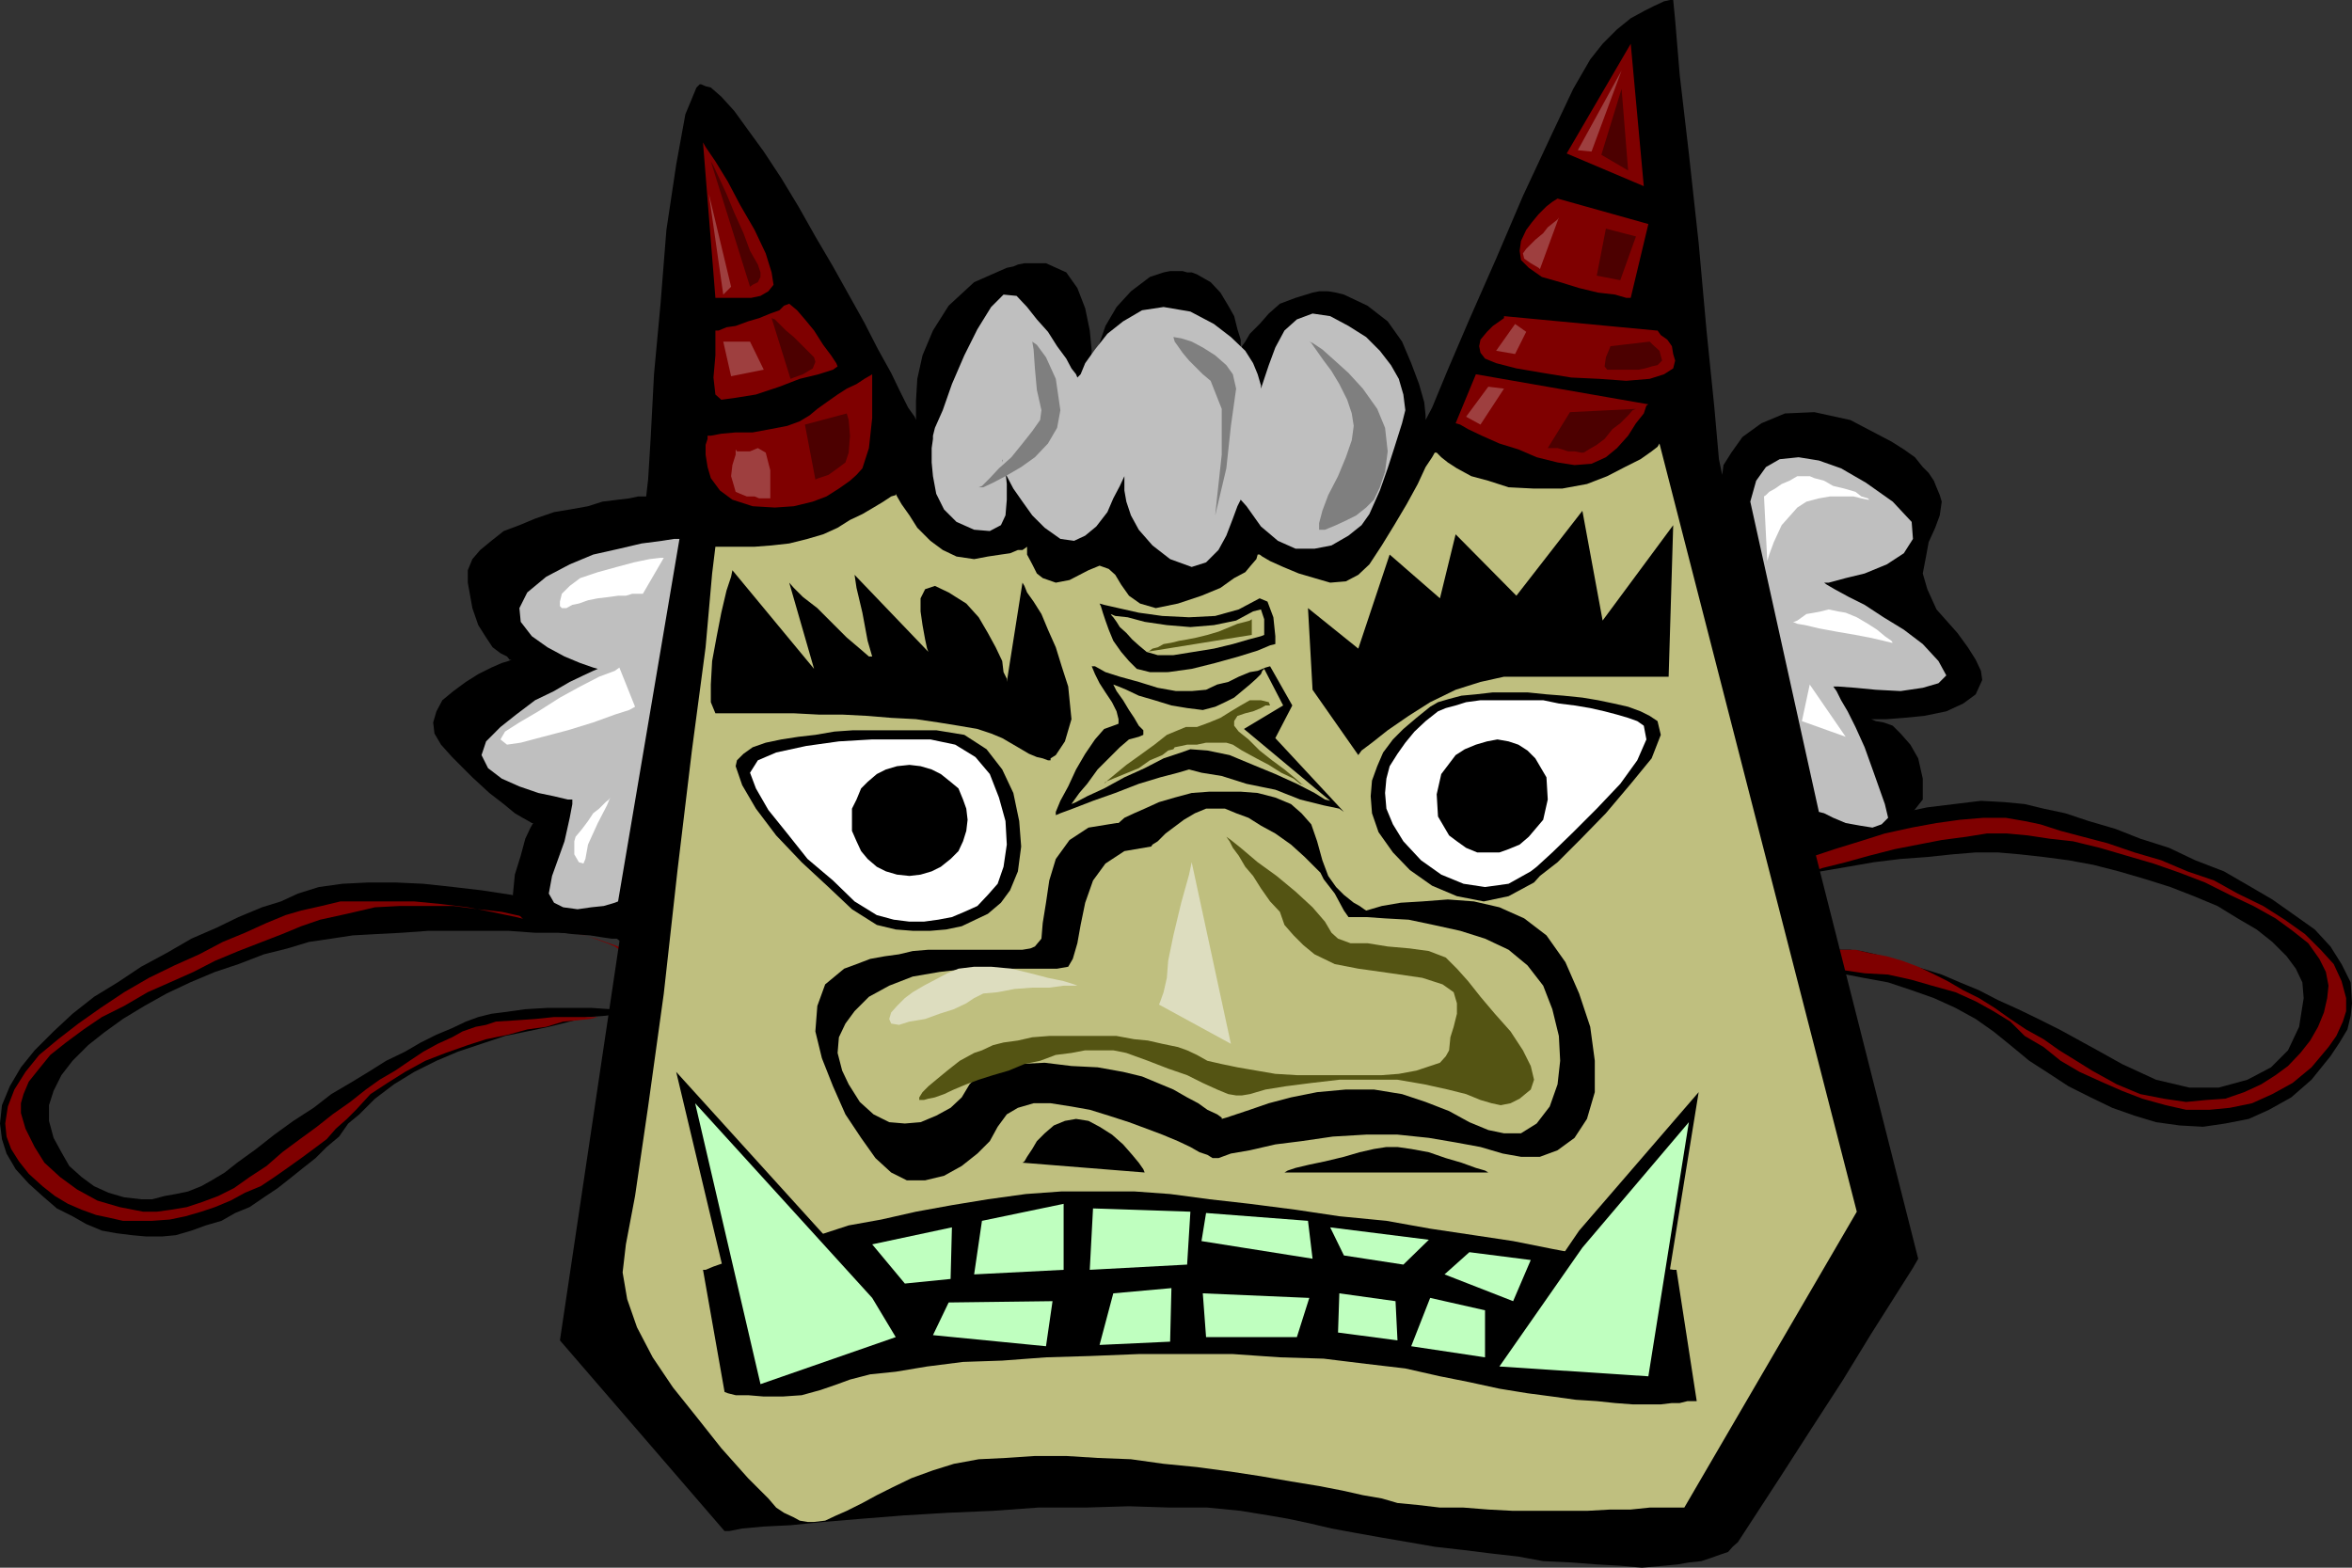 <svg xmlns="http://www.w3.org/2000/svg" width="360" height="240"><rect width="100%" height="100%" fill="#333333" stroke="none"/><path d="m256.8 137.2.802-.7 1.199-.703 2.101-1 2.7-1.399 3.101-1.398 3.297-1.203 3.902-1.5 3.801-1.399L282 126.7l4.402-1.5 4.301-.699 4.297-.902 8.203-1 3.598.199 3.101.3 2.899.7 3.3.703 3.602 1.2 4.098 1.198 3.8 1.5 4.399 1.399 4 1.902 4.402 1.7 3.801 2.199 3.598 2.101 3.402 2.399 3.098 2.199 2.402 2.601 1.7 2.7 1.398 2.8.199 3.2-.2 1.902-.5 2.098-1.198 2-1.399 2.101-2.902 3.598-3.098 2.703-3.402 1.898-3.098 1.399-3.601.703-3.399.5-3.601-.203-3.602-.5-3.297-1-3.402-1.2L320 168l-3.398-1.703-2.899-1.899-3.101-2-2.899-2.398-2.601-2.102-2.7-1.898-3.101-1.703-3.301-1.5-3.398-1.2-3.602-1.199-3.797-.699-3.601-.699-3.899-.203-3.3-.5h-3.2l-2.8-.297h-7.7l.7-.203 1.398-.2 2.199-.5 2.602-.5 3.398-.5 3.402-.5 3.301-.199h5.5l1.7.2 2.199.5 2.398.699 2.402.8 2.399.7 2.902.902 2.797 1.2 2.902 1.199 2.899 1.5 3.101 1.402L312 156l3.203 1.598 3.098 1.699 3.101 1.703 3.399 1.898 5.199 2.399 5.102 1.203h4.5l4.398-1.203 3.602-1.899 2.601-2.601 1.7-3.598.699-4.402-.2-2.399-1-2.101-1.402-1.899-2.2-2.199-2.398-1.902-2.902-1.7-3.098-1.898-3.601-1.5-3.598-1.402-3.8-1.2-4.102-1.199-3.899-1-3.8-.699-3.801-.5-3.598-.402-3.402-.297h-3.399l-3.601.297-3.801.402-4.098.301-4.101.5-4 .7-4.098.698-3.601.5-4.102.7-3.098.5-3.101.5-2.7.699-2.101.203-1.7.5-1.198.2h-.301"/><path fill="#7f0000" d="m262.102 138.398.5-.398 1.199-1 1.902-1 2.399-1.203 2.699-.899 3.101-1.199 3.301-1.5 3.598-1.199 3.902-1.203 3.797-1.2 4.102-.898 3.8-.699 3.598-.5 3.602-.3H307l2.902.5 2.399.5 3.101 1 3.399.898 3.8 1 4.102 1.402 4.098 1.2 4 1.698 4.101 1.399 3.598 2 3.902 1.902 3.301 2.098 3.098 2.203 2.402 2.398 2 2.2 1.2 2.601.699 2.598v2l-.5 1.601-1 2.2-1.2 1.699-2.601 3.101-2.899 2.399-3.101 1.703-3.098 1.398-3.402.7-3.098.3h-3.601l-3.102-.699-3.598-1-3.101-1.199-3.2-1.402-3.3-1.5-2.899-1.7-2.601-2.101-2.899-1.7-2.199-2.199-2.601-1.601-2.7-1.5-3.101-1.399-3.598-1-3.101-.898-3.602-.8-3.598-.2-3.402-.5-3.297-.203h-2.902l-3.098-.297h-4.3l-1.7.297H265.5l.5-.297.703-.402 1.7-.301 1.898-.5 2.402-.7 2.899-.5 2.8-.199H284l2.102.5 2.699.5 2.402.7 2.399.902 2.101 1 2.399 1.2 2.398 1.398 2.402 1.199 2.399 1.5 2.402 1.703 2.399 1.598 2.699 1.5 2.402 1.699 2.598 1.601 2.402 1.5L324 166l3.602 1.5 3.601.7 3.399.5 3.101-.302 2.899-.199 2.898-1 2.602-1.199 2.199-1.402 1.902-1.399 1.899-2 1.5-1.902 1.199-2.098.902-2.199.5-2.203.2-1.899-.403-2.101-1-2-1.7-2.399-2.398-1.898-2.601-1.902-3.399-1.899-3.601-1.699-3.801-1.902-3.898-1.5-4-1.399L325.5 131l-4.098-1.203-4.101-1-3.598-.399-3.3-.5-3.2-.3h-3.101l-3.102.5-3.797.5-3.601.699L290 130l-3.898 1-3.602 1-3.598.898-3.3 1.2-3.399.699-2.601 1-2.7 1-1.902.402-1.7.801-.898.2-.3.198"/><path d="m100.102 143.7-.7-.7-1.402-.703-2.2-.7-2.597-.8-3.402-.899-3.598-1-3.8-.898-4.102-1-4.598-.703-4.3-.5-4.602-.5-4.301-.2h-4.098l-4 .2-3.601.5-3.2 1L43 138l-2.898.898-3.602 1.5L33.203 142l-3.902 1.7-3.801 2.198L21.602 148 18 150.398l-3.598 2.2-3.3 2.601-2.899 2.7-2.902 2.898-2.098 2.601-1.703 2.899-1.2 2.902L0 172l.3 2.398.7 2.2L2.402 179l2 2.2 2.098 1.898L8.703 185l2.399 1.2 2.101 1.198 2.399 1 2.199.399 2.402.3 2.2.2H24.8l2.101-.2 2.399-.699 2.199-.8 2.402-.7L36 185.7l2.203-.902 2.2-1.5 2.097-1.399 1.902-1.5 2-1.601 1.899-1.5 1.699-1.7L51.902 174l1.399-2L55 170.598l2.402-2.399L60.301 166l3.101-1.902 3.399-1.7L70.1 161l3.602-1.203 3.598-1.2 3.402-.699L84 157.2l6-1.5 2.703-.199 2.098-.3 1.5-.2H97.5 97l-1.398-.203-2.2-.297-2.902-.203h-6.7l-3.398.203-3.601.5-1.598.2-2 .5-1.902.698-2.098 1-2.402 1-2.399 1.2L62 161l-2.898 1.398-2.7 1.7-2.8 1.699-2.899 1.703L48 169.598l-3.098 2L42 173.699l-2.797 2.2L36.301 178l-1.899 1.5-2 1.2-1.601.898-2 .8-1.899.399-1.699.3-1.902.5h-1.7l-2.601-.3-2.398-.7-2.2-1L12.5 180.2l-1.898-1.699-1.2-2.102-1.199-2.199-.703-2.601V169.2l.703-2.2 1.2-2.402 1.699-2.2L13.5 160l2.402-1.902L18.801 156l3.3-2 3.399-1.902 3.602-1.7 3.8-1.601 3.598-1.2 3.902-1.5L44 145.2l3.3-1 3.403-.5 3.297-.5 3.602-.199 3.898-.203 4.102-.297H77.8l4.101.297H85.5l3.3.203h3.403l2.598.2 2.199.3h1.703l.899.2h.5"/><path fill="#7f0000" d="m95.3 145.398-.698-.5-1.399-.5-2-.699-2.601-.699-2.899-1-3.101-.703-3.602-.899-3.797-.8-3.601-.7-4.102-.5-4.098-.398h-11.3l-2.899.7-3.101.698-2.399.7-2.902 1.199-3.301 1.5-3.398 1.402-3.602 1.899-3.797 1.699-3.902 1.902L19 151.9l-3.598 2.398L12 156.699l-3.098 2.399L6 161.5l-2.098 2.598-1.699 2.699-1 2.601L.801 172 1 174l.703 1.898 1.2 1.899 1.5 1.902 2.097 1.899 1.902 1.5 2 1.199 2.098.902 2.203.801 1.899.398 2.199.5h4.5L26 186.7l2.402-.5 2.399-.699 2.101-.703 2.399-1 2.199-1.2 2.402-1L42 180.2l2-1.402 2.102-1.5 1.898-1.4 2-1.5 1.402-1.601 1.7-1.5 1.398-1.399 2.203-2.398 2.598-1.703 2.699-1.7 3.102-1.699 3.101-1.199L71.602 160l2.8-.902 3.399-.7 2.902-.8 2.899-.399 2.601-.8 2.2-.2L90.3 156l1.199-.3h1.402H84.8l-2.899.3-2.902.2-3.098.198-1.5.5-1.601.301-2 .7-1.598.898-2.203 1L64.8 161l-2.097 1.398-2.203 1.5-2.398 1.399-2.102 1.5-2.398 1.902-2.7 1.899L48.5 172.5l-2.598 1.898-2.699 2-2.402 2.102-2.598 1.7-2.402 1.698-2.399 1.2L31 184l-2.398.797-2.399.402L24 185.5h-2.098l-3.601-.703-3.399-1-3.101-1.7-2.598-1.898L6.801 178l-1.5-2.402-1.399-2.801-.699-2.399v-1.5l.399-1.398.8-1.902 1.598-2 1.703-2.098 2.399-1.902 2.699-2 2.8-1.899L19 154l3.602-2.102 3.398-1.5 3.602-1.601 3.3-1.7 3.598-1.5 3.602-1.398L43.203 143l2.899-1.203 2.898-1 4.102-.899 4.3-1 3.801-.199h8.2l3.8.5 3.598.399 3.601.8 2.899.899 3.101.703 2.399 1 2.199.7 1.902.698 1.2.5.699.5h.5"/><path d="M98.902 76h-1.199l-1.402.297-1.7.203-2.398.297L90 77.5l-2.797.5-2.402.398-2.899 1-2.402 1-2.398.899-1.899 1.5-1.703 1.402-1.2 1.399-.698 1.699v1.902l.699 3.899.902 2.601 1.2 1.899 1 1.5 1.199.902 1 .5.398.5h.3l-.5.2-1 .3-1.597.7-2 1-1.902 1.198-1.899 1.399-1.699 1.402-.902 1.7-.5 1.699.199 1.699 1 1.703 1.703 1.898L72.301 119l2.601 2.398 2.2 1.7L78.8 124.5l1.199.7.902.5.5.3h.2l-.399.7-.8 1.698-.7 2.602-.902 2.898-.3 3.102.5 2.598 1.902 2L84 142.5l3.602.5 2.699.2 1.902.3 1.399.2h.8l.399.3v.2l-9.098 61 25.2 29.198h.699l2-.398 3.3-.3 4.098-.2 5-.5 6-.5 6.3-.5 6.7-.402 7-.301 6.902-.5h7.2l6.699-.2 6.3.2h5.7l5.101.5 4.301.703 2.899.5 3.3.7 3.399.8 3.8.7 3.899.698 4.102.7 4 .699 4.398.5 4 .5 4.402.5 3.801.703 4.297.2 3.902.3 3.598.2 3.3.3 3.403-.3 2.098-.2 1.699-.3 1.902-.2 1.5-.5 1.399-.5 1.199-.402.703-.801.797-.7 2.8-4.3 3.903-6 4.5-7 4.797-7.399 4.402-7.199 3.801-6 2.598-4.101.8-1.399L277.704 130h.7l2.199-.402 2.601-.801 3.399-.7 3.101-1.398 2.7-1.902 1.898-2.399V119.2l-.7-3.101-1.199-2.098-1.5-1.703-1.199-1.2-1.402-.5-1.2-.199-.699-.3h-.3 2.699l2.601-.2 3.098-.3 3.402-.7 2.598-1.199 1.902-1.402 1-2.2-.199-1.398-.8-1.699-1.2-1.902-1.601-2.2-3.2-3.601L295 90.199l-.7-2.402.5-2.598.403-2.199 1-2.203.7-1.899.3-2.101-.3-1-.5-1.2-.403-1-.797-1.199-.902-.898-1.2-1.5-1.699-1.203-1.902-1.2-6.297-3.3-5.5-1.2-4.5.2-3.601 1.5-2.899 2.101L265 69.297l-1.2 1.902-.198 1.5-.5-2.402-.7-7.899-1.199-11.8L260 37.199 258.5 23.5l-1.398-12-.7-8.402-.3-3.098h-.5l-.899.2-1.5.698-1.402.7-2.2 1.199L247.5 4.5l-2.2 2.2-1.898 2.398-2.601 4.5-3.399 7.199-4.3 9.203L229 39.598l-4.098 9.3-3.3 7.7-2.399 5.8-1 1.899v-.7l-.203-2-.797-2.8-1.203-3.2-1.398-3.3-2.2-3.098-3.101-2.402-3.598-1.7-1.203-.3-1.2-.2h-1.398l-1 .2-2.601.8-2.399.903-1.699 1.5-1.402 1.598-1.5 1.5-.7 1.199-.5.703-.199.5V52l-.5-1.602-.5-2-.902-1.601-1.2-2-1.5-1.598L183.204 42l-.8-.3h-.7l-.703-.2h-1.898l-1 .2-.899.3-1.203.398-2.898 2.2-2.2 2.402-1.699 2.898-.902 2.602-1 2.7-.5 2.097v1.902-2.601l.3-2.899-.3-3.101-.7-3.399-1.199-3.101-1.699-2.399-3.101-1.402H156.8l-1 .203-.7.297-1 .203-5 2.2-3.898 3.597-2.402 3.8-1.598 3.801-.8 3.602-.2 3.398v2.899l-.203-.5-1-1.399L137.8 60l-1.398-2.902-2-3.598-2.101-4.102-2.399-4.3-2.402-4.301-2.7-4.598-2.597-4.601-2.601-4.301-2.7-4.098-2.402-3.3L112.402 17l-2-2.203-1.601-1.399L108 13.2l-.7-.3h-.198l-.5.5-1.7 4.101-1.402 7.7-1.5 10-.898 11.3-1 10.797-.5 9.601-.399 6.5-.3 2.602"/><path fill="#bfbfbf" d="m142.8 66.7.302-1.2 1.199-2.703 1.402-4 1.899-4.399 2-4L151.703 47l1.899-1.902 2 .199L157.203 47l1.5 1.898 1.7 1.899L161.8 53l1.402 1.898.797 1.5.703.899.2.5.5-.5.699-1.7 1.5-2.097 1.898-2.402 2.402-1.899L174.8 47.5l3.3-.5 4.102.7 3.598 1.898 2.601 2 2.2 2.101 1.199 1.899.699 1.699L193 59v1.398-.898l.5-1.5.703-2.102 1-2.699 1.399-2.601 1.898-1.7 2.402-.898 2.7.398 2.8 1.5 2.7 1.7 2.101 2.101 1.7 2.2L214.101 58l.699 2.398.3 2.399-.5 2-1.199 3.8-1 3.102-1.199 3.399-1.601 3.601-1.2 1.7-2 1.601-2.601 1.5-2.598.5H198.3l-2.7-1.203-2.601-2.2-2.2-3.097-.898-1-.5 1-.699 1.898-1 2.602-1.203 2.2-1.898 1.898-2.2.699-3.3-1.2-2.7-2.097-2.101-2.402-1.2-2.2-.699-2.101-.3-1.7V72.2v.7l-.7 1.5-1 1.898-.902 2.101-1.7 2.2L166.103 82l-1.7.797-2.101-.297-2.399-1.703L158 78.898l-1.5-2.101-1.398-2-1-1.899-.5-1.398-.2-1.203V70v.5l.5 1.7.2 1.898V76.5l-.2 2.398-.699 1.5-1.703.899-2.398-.2-2.7-1.199L144.5 78l-1.2-2.402-.5-2.7-.198-2.101v-2.2l.199-1.398v-.5M104 82.5 94.602 138l-.5.2-1.7.5-1.902.198-2.098.301-2.199-.3-1.402-.7-.801-1.402.5-2.7 1.902-5.3.801-3.598.399-2.101v-.7h-.7l-2.101-.5-2.399-.5-2.902-1-2.7-1.199-2.097-1.601-1-2 .7-2.098 2.199-2.203L79 109.398l2.902-2.199 2.899-1.402 2.402-1.399 2.098-1 1.5-.699.699-.3-.7-.2-2-.699-2.398-1-2.601-1.402-2.399-1.7-1.699-2.199-.203-2.101 1.203-2.399 2.899-2.402 3.601-1.899 3.598-1.5 4-.898 3.402-.8 3.098-.403 1.902-.297H104m163.902-5.703 10.5 47.5.801.203 1.399.7 1.898.8 2.203.398 1.899.301 1.398-.5 1-1-.5-2.101-1.7-4.801-1.398-3.899-1.402-3.101-1.2-2.399-1-1.699-.698-1.402-.5-.7h-.2.899l2.699.2 3.102.3 3.8.2 3.399-.5 2.402-.7 1.2-1.199-1.2-2.199-2.402-2.601-2.899-2.2-3.101-1.898-2.899-1.902-2.402-1.2-2.2-1.199-1.198-.699-.399-.3h.7l2.597-.7 2.902-.703 3.399-1.399 2.601-1.699 1.399-2.199-.2-2.602-2.898-3.101-4.101-2.899L281.8 71.7l-3.399-1.199-3.101-.5-2.899.297-2.101 1.203-1.5 2.098-.899 3.199"/><path fill="#bfbf7f" d="M109.5 83.7h6l2.602-.2 2.699-.3 2.8-.7 2.399-.703 2.203-1 1.899-1.2L132 78.7l1.703-1 1.5-.902 1.2-.797.699-.203v-.2l.199.403.699 1.2 1.203 1.698 1.2 1.899 2 2 1.898 1.402 2.101 1 2.7.399 2.101-.399 2-.3 1.399-.2 1.199-.5h.699l.3-.199.403-.3v1.198l.797 1.5.703 1.399.899.703 2 .7 2.101-.403 2.899-1.5 1.699-.7 1.402.5 1 .903.899 1.5 1.199 1.7 1.699 1.198 2.402.7 3.399-.7 3.601-1.199 2.899-1.2 2.101-1.5 1.7-.902 1-1.2.699-.8.199-.7h.3l.403.301 1.2.7 2 .898 2.398 1 2.402.703 2.399.7L206 89l1.902-1 1.7-1.602L211.5 83.5l1.902-3.102 1.899-3.199L217 74.098l1.203-2.598 1-1.5.399-.703h.3l.7.703 1 .797 1.398.902 2.203 1.2 2.598.699 3.101 1 3.899.199h4.3l3.801-.7L246 72.899l2.703-1.398 2.399-1.203 1.699-1.2.902-.699.297-.5L284.203 185.5l-26.402 45.297H252.5l-2.898.3H246.5l-3.598.2h-11.3l-3.801-.2-3.801-.3h-3.598l-3.402-.399-3.098-.3-2.402-.7-2.898-.5-3.102-.699-3.598-.699-4.3-.703L193 226l-4.598-.703-5.199-.7-5.101-.5-5-.699L168 223.2l-4.797-.3h-4.8l-4.5.3-4.102.2-3.801.699-3.2 1-3.3 1.199-2.898 1.402-2.399 1.2-2.203 1.199-2.398 1.199L128 232l-1.7.797-1.698.203h-1l-1.2-.203-.902-.5-1.5-.7-1.2-.8-1.198-1.399-3.102-3.101-4.098-4.598-3.8-4.8-3.602-4.5-3.098-4.602-2.402-4.598-1.5-4.3-.7-4.102.5-4.297 1.403-7.402 2-13.7 2.399-17.3 2.101-18.899 2.2-18.3L108 99.097l1-11.301.5-4.098"/><path fill="#7f0000" d="m107.602 21.797 1.898 23.8h5.5l1.402-.3 1.2-.7.8-1-.3-1.898-.899-2.902-1.703-3.598-2.2-3.8-1.898-3.602-1.902-3.098L108 22.5l-.398-.703m1.898 28.801h.5l1.203-.5 1.399-.2 1.898-.699 1.703-.5 1.7-.699 1.398-.5.699-.703.8-.297 1.2 1 1.203 1.398 1.399 1.7L126 52.797l1.203 1.601.797 1.2.203.5-.703.5-2.2.699-2.898.703-3.101 1.2-3.598 1.198-3.101.5-2.2.301-.902-.8-.297-2.602.297-3.399v-3.8M108.3 66.7h.5l1.602-.302 2.2-.199h2.601l2.7-.5 2.597-.5 1.902-.699 1.5-.902 1.2-1 1.398-1 1.703-1.2 1.399-.898 1.5-.703L132.3 58l.699-.402.5-.301V64l-.5 4.598-1 3.101-.898 1-1 .899-1.7 1.199L126.5 76l-2.098.797-2.902.703-2.898.2-3.399-.2-3.101-1-1.899-1.402-1.402-1.899-.5-1.699-.301-1.902v-1.5l.3-.899v-.5M249.602 6.7 239.8 23.5l11.8 5zm-11.2 23.698 13.899 3.899-2.7 11.3h-.699l-1.699-.5-2.601-.3-2.899-.7-2.902-.898-2.801-.8L234 41l-1.2-1.203-.198-1.399.199-1.5.8-1.699L234.5 34l1-1.203 1.203-1.2.899-.699.8-.5m-8.199 18 23.297 2.2h.203l.5.699 1 .703.7 1 .199 1.2.3 1-.3 1.198-1.399.899L252.5 58l-3.598.297-4.101-.297-4.301-.203-4.297-.7-4.101-.699-3.102-.8-1.7-.7-.698-.898-.2-1 .2-1 1-1.203.898-.899 1-.699.703-.5v-.3m-4.301 8.898 26.399 4.601-.301.2-.398 1.199-1.2 1.5-1.199 1.902-1.703 1.899L245.8 70l-2.198 1-2.602.2-2.598-.403-3.199-.797-2.8-1.203-2.903-.899-2.7-1.199-2.097-1L223.5 65l-.7-.203 3.102-7.5"/><path d="M107.602 194.398H108l1.203-.5 2-.699 2.797-1 3.203-.699L121 190l4.3-.902 4.602-1.5 5-.899 5.301-1.199 5.5-1 5.5-.902 5.797-.801 5.5-.399h11.102l5.5.399 6 .8 6.199.7 7 .902 6.699 1 7.203.7 6.7 1.199 6.699 1 6 .902 6 1.2 5.3 1 4.598.698 3.8.7 2.903.5 1.899.3h.5l3.101 20.102h-1.402l-1.2.297h-1.199l-1.699.203h-4.3l-2.7-.203-2.8-.297-3.2-.203-3.601-.5-3.801-.5-4.301-.7-4.598-1-4.5-.898-5.3-1.199-6-.703-6.5-.797-6.7-.203-7.199-.5h-14.402l-7.5.3-6.7.2-6.699.5-6 .203-5.5.7-4.8.8-3.899.398-3.101.801-1.899.7-2.601.898-2.899.8-2.902.2h-2.899l-2.402-.2h-1.898l-1.2-.3-.5-.2-3.3-18.699"/><path d="m103.5 164.098 30 33.101 4.3 6.5-23 7.899-11.3-47.5"/><path fill="#bfffbf" d="m145.203 199.398 15.899-.199-1 6.899-17.301-1.7 2.402-5M170.402 198l8.899-.8-.2 8.198-10.8.5 2.101-7.898m13.7 0 16.3.7-1.902 6h-13.898l-.5-6.7m34.8.7L216 206.097l11.3 1.699v-7.2l-8.398-1.898"/><path d="m241.703 188.398-13.902 20.399L253 210.398l7-43.199-18.297 21.2"/><path fill="#bfffbf" d="M106.402 168.898 133.5 198.7l3.602 6-20.7 7.2-10-43M242.203 191 229.5 209.2l22.8 1.5 6.2-38.903L242.203 191m-91.903-4.102-1.198 8.2 13.699-.7v-10.101l-12.5 2.601M167.3 185l-.5 9.398 14.903-.8.5-8.098-14.902-.5m17.301.7 15.601 1.198.7 5.801-17-2.699.699-4.3m19 2.198 2.101 4.301 9.098 1.399 3.902-3.801-15.101-1.899"/><path d="m168.3 92.398.7.2 2.203.5 3.098.699 3.601.5L182 94.5l4-.203 3.602-1 3.199-1.7 1.199.5.902 2.403.301 2.898v1.2l-.8.199-1.903.8-2.898.903-3.602 1-3.598.898-3.601.5H176l-2-.5-1.2-1.199-1.198-1.402-1.2-1.7-.699-1.699-.5-1.398-.402-1.203-.301-1-.2-.399"/><path d="M167.102 102h.5l1.601.898 2.2.7 2.898.8 2.902.899 2.797.5h2.402l2.2-.2 1.699-.8 1.699-.399 1.602-.8 1.699-.7 1.199-.199 1.203-.5.7-.199 3.398 6-2.598 5 10.5 11.297-.703-.5-2.398-.5-3.602-.899-3.797-1.5-4.402-.898-3.801-1.203-3.098-.5-1.902-.5-1.7.5-2.698.703-3.301 1-3.598 1.398-3.402 1.2-3.098 1.199-1.902.703-.7.297v-.5l.7-1.7 1.199-2.199 1.203-2.601 1.399-2.399 1.5-2.199 1.398-1.601 1.402-.5.801-.301v-.7l-.3-1.199-.7-1.398-1-1.5-.902-1.402-.7-1.399-.5-1.199"/><path fill="#bfbf7f" d="m170 94 .703.297 1.899.203 2.601.7 3.399.5 3.601.3 3.598-.3 3.402-.7 2.598-1.402 1.199-.301.5 1.5v2.402l-.5.2-1.898.5-2.399.699-2.902.699-3.098.5-3.101.5h-2.399l-1.703-.5-1.2-1-1-.899-.898-1-1-.898-.5-.8-.5-.7-.199-.203L170 94m.402 10.797.801.3 1.2.5 1.898.903 2.402.7 2.598.8 2.402.398 2.399.301 1.898-.5 1.5-.699 1.402-.703 2.399-2 1-.899.699-.699.203-.5.297-.3 2.902 5.601-6 3.598 13.2 11-.801-.2-1.598-1L198.5 120l-3.297-1.5-3.402-1.402-3.598-1.5-3.402-.7-2.598-.199-1.402.5-2.7.899-2.898 1.5-3.101 1.402-3.102 1.7-2.598 1.198-1.699.899-.703.3.203-.3 1-1.399 1.2-1.398 1.597-2.203 1.703-1.7 1.7-1.699 1.398-1.199 1.5-.402.699-.297v-.703l-.7-.7-.698-1.199-.801-1.199-.899-1.5-1-1.402-.5-1"/><path d="M170.902 126h.301l.899-.8 1.5-.7 1.601-.703 2.2-1 2.398-.7 2.601-.699 2.7-.199h4.8l2.598.2 2.703.699 2.399 1 1.601 1.402 1.5 1.7.899 2.597.8 2.902.899 2.399 1.199 1.699 1.203 1.203 1.5 1.2.899.5.699.5.3.198.7-.199 1.699-.5 2.902-.5 3.301-.199 3.899-.3 4 .3 3.898.898 3.8 1.7 3.403 2.601 2.899 4.098 2.101 4.8 1.7 5.102.699 5.2v4.8l-1.2 4.098-1.902 2.902-2.598 1.899-2.699 1h-2.902l-2.801-.5-3.398-1-3.801-.7-4.098-.699-4.8-.5h-4.801L204 174l-4.797.7-4 .5-3.902.898-2.899.5-1.902.699h-.898l-.801-.5-1.2-.399-1.398-.8-1.902-.899-2.399-1-2.402-.902-2.7-1-3.097-1-2.902-.899-2.801-.5-3.2-.5h-2.597l-2.402.7-1.7 1-1.398 1.902-1.203 2.2-1.898 1.898-2.399 1.902-2.703 1.5-2.898.7H138.8l-2.399-1.2-2.402-2.203-2.2-3.098-2.398-3.601-1.902-4.301-1.7-4.297-1-4.102.302-3.898 1.199-3.3 2.902-2.403 1.899-.7 2.101-.8 2.2-.399 2.199-.3 2.101-.5 2.399-.2H156.5l1.203-.199.7-.3 1-1.2.199-2.402.5-3.098.5-3.402 1-3.297 2.101-2.902 2.899-1.899 4.3-.699"/><path fill="#bfbf7f" d="m176.203 129.598.2-.301.8-.5 1.2-1.2 1.199-.898 1.601-1.199 1.7-1 1.699-.703h2.898l1.703.703 1.899.7 1.898 1.198 2.203 1.2 2.399 1.699 2.101 1.902 2.399 2.399.5 1 1.699 2.199 1.402 2.601.7 1h2.699l2.898.2 3.602.199 3.8.8 4.098.903 3.8 1.2 3.602 1.698 2.899 2.399 2.402 3.101 1.399 3.602 1 4.098.199 3.8-.399 3.602-1.199 3.398-2 2.602-2.402 1.5h-2.598l-2.402-.5-2.899-1.203-3.101-1.7-3.598-1.398-3.601-1.199-4.301-.703H206l-4.398.402-4 .801-3.399.898-2.902 1-3.598 1.2-.703.199v-.2l-.7-.5-1.5-.699-1.398-1-1.699-.898-2.101-1.203-2.399-1-2.402-1-2.899-.7-3.902-.699-4-.199-4.098-.5-4.101.2-3.098.5-2.902 1.199-1.399 1.402-1.199 2-1.703 1.598-2.2 1.199-2.398 1-2.402.203-2.398-.203-2.399-1.2-2.101-1.898-1.7-2.699-1-2.102-.699-2.699.2-2.402 1-2.098 1.398-1.902 2.199-2.2 3.102-1.699 3.601-1.398 4.098-.703 4.3-.5h13.7L163.5 148l.703-1.203.7-2.399.5-2.8.699-3.399 1.199-3.402 1.902-2.598 2.899-1.902 4.101-.7"/><path d="M109.5 109.2h12l3.8.198h3.602l3.899.2 3.601.3 3.801.2 3.399.5 3.101.5 2.899.5 2.101.699 1.7.703 2.398 1.398 1.699 1 1.203.5.899.2.8.3h.399v-.3l.8-.5L163 113.5l1-3.402-.5-5-1-3.098-.898-2.902-1.2-2.7-1-2.398-1.199-1.902-1-1.399-.402-1-.301-.5-2.398 15.2v-.5l-.5-1-.2-1.7-1-2.101-1.199-2.2-1.402-2.398-1.899-2.102-2.699-1.699-2.101-1-1.5.5-.7 1.399v2l.301 2.101.399 2.2.3 1.398.2.5L130.8 88l.3 2 .899 3.797.8 4.3.7 2.403h-.5l-1.398-1.203-2-1.7L127.5 95.5l-2.398-2.402-2.2-1.7L121.5 90l-.7-.8 3.802 13.198-12.5-15.101-.2 1-.699 2.101-.8 3.399-.7 3.601L109 101.2l-.2 3.598v2.703l.7 1.7m98.402 6.397.5-.7L210 113.7l2.402-1.902 3.2-2.2 3.3-2.097 3.899-1.902 3.8-1.2 3.602-.8h25.2l.699-23.2L245.3 95l-3.098-16.8-10.101 13-9.301-9.403-2.399 9.8-7.699-6.699-4.8 14.399-7.7-6.2.7 12.5 7 10M156.5 178l18.703 1.5-.203-.5-.7-1-1-1.203-1.398-1.598-1.699-1.5-1.902-1.199-1.7-.902-1.898-.301-1.703.3-1.7.7-1.398 1.203-1.199 1.2-.703 1.198-.797 1.2-.402.699-.301.203m40.102 1.5H227.8l-.5-.3-1.399-.403-2.199-.797-2.402-.703-2.598-.899-2.703-.5-2.098-.3h-1.699l-1.902.3-2.2.5-2.398.7-2.902.699-2.399.5-2.101.5-1.2.402-.5.301"/><path d="M143.3 111.797h-12.698l-2.899.203-2.902.5-2.598.297-2.601.402-2.399.5-2 .7-1.402 1-1 1-.2.898 1 2.902 2.102 3.598 3.098 4.101 3.902 4.102 4.098 3.797 3.601 3.402 3.801 2.399 2.899.699 2.601.203h2.7l2.398-.203 2.402-.5 2.098-1 1.902-.899 2-1.699 1.399-1.902 1.199-2.899.5-3.8-.301-3.899-.898-4.3-1.7-3.602-2.402-3.098-3.398-2.199-4.301-.703"/><path fill="#fff" d="M142.402 113.2H133.5l-5.098.3-5 .7-4.601 1-2.801 1.198-1.2 1.899.903 2.402 1.899 3.301 2.898 3.598 3.102 3.902 3.898 3.297 3.3 3.203 3.403 2.098 2.598.699 2.402.3h2.2l2.199-.3 2.101-.399 1.899-.8 2-.899 1.601-1.699 1.5-1.703.899-2.598.5-3.402-.2-3.598-1-3.601-1.402-3.598-2.2-2.602-3.097-1.898-3.8-.8"/><path d="m139.203 134.098 1.7-.2 1.699-.5L144 132.7l1.5-1.199 1.203-1.203.7-1.5.5-1.598.199-1.699-.2-1.703-.5-1.399-.699-1.699-1.203-1-1.5-1.199-1.398-.703-1.7-.5-1.699-.2-1.902.2-1.7.5-1.398.703-1.402 1.2-1 1-.7 1.698-.699 1.399v3.402l.7 1.598.699 1.5 1 1.203 1.402 1.2 1.399.698 1.699.5 1.902.2m95.597.999.903-1 2.7-2.098 3.597-3.602 3.8-3.898 3.802-4.5 3.199-3.902 1.402-3.598-.5-2.102-1.203-.8-1.398-.7-1.899-.699-2.203-.5-2.398-.5-2.399-.402-2.902-.297-2.598-.203-2.902-.297H228.5l-2.598.297-2.199.203-1.902.5-1.7.5-1.199.7-2.101 1.698-2 1.7-1.598 1.601-1.5 2-.902 2.098L210 119.5l-.2 2.398.2 2.602 1 2.898 2.203 3.102 2.598 2.7 3.402 2.398 3.797 1.601 4.102.801 3.8-.8 3.899-2.102"/><path fill="#fff" d="m234.3 133.398.903-.699 2.399-2.199 3.199-3.102 3.601-3.601L248 120l2.602-3.602L252 113.2l-.398-2.101-1-.7-1.399-.5-1.703-.5-1.898-.5-2.2-.5L241 108l-2.398-.3-2.399-.5h-9.601l-2.2.3-1.601.5-1.5.398-1.2.5-1.898 1.5L216.5 112l-1.398 1.7-1.2 1.698-1.199 1.899-.5 1.902-.203 2.2.203 2.398 1 2.402 1.598 2.598 2.699 2.902 3.102 2.2 3.398 1.398 3.3.5 3.602-.5 3.399-1.899"/><path d="m222.8 115.598-2.198 2.902-.7 3.098.2 3.402 1.699 2.898 1.199.899 1.402 1 1.7.703h3.398l1.402-.5 1.7-.703 1.398-1.2 2.203-2.597.7-3.102-.2-3.398-1.703-2.902-1.2-1.2-1.398-.898-1.5-.5-1.699-.3-1.601.3-1.7.5-1.699.7-1.402.898"/><path fill="#7f7f7f" d="m200.402 52.297.5.203 1.5 1 1.899 1.7 2.101 1.898 2.2 2.402 2.199 3.098L212 65.5l.402 3.598-.402 3.101-.797 2.399-.902 1.902-1.2 1.2-1.5 1.198-1.398.7-1.703.8-1.7.7h-.898v-1l.5-1.899.899-2.402 1.5-2.899L206 70l.902-2.602.301-2.199-.3-1.902-.7-2.098L205 58.797l-1.2-2-1.198-1.598-1.2-1.699-.699-1-.3-.203m-21.103-.699h.302l1.199.199 1.601.5 1.7.902L186 54.4l1.703 1.5 1 1.398.5 2.203-.8 5.7-.7 6.5-1.203 5.097-.5 2.101.3-2.898.7-6.402v-7l-1.7-4.301-1.198-1-.899-.899L182 55.2l-1-1.2-.7-1-.5-.703-.198-.7h-.301m-21.301.7.703.5 1.399 1.902 1.5 3.301.699 4.797-.5 2.703-1.399 2.398-2 2.102-2.101 1.5-2.399 1.398-1.902 1-1.5.7h-.7l.5-.2 1.2-1.199 1.402-1.5L154.801 70l1.699-2.102L158 66l1.203-1.703.2-1.5-.7-3.098-.3-3.3-.2-2.899-.203-1.203"/><path fill="#fff" d="m270 76 .3-.203.5-.5.903-.5 1-.7 1.2-.5 1.199-.699H277l.703.301 1.5.399 1.399.8 1.699.399 1.699.5.902.703 1 .297.2.203h-.2l-1-.203-1.199-.297h-3.601l-1.7.297-1.902.5-1.398.902-2.399 2.7L271.5 83l-.7 1.898-.3 1L270 76m4.402 19.2.7.3 1.199.2 2.101.5 2.7.5 2.898.5 2.102.398 2.199.5 1.199.3h.203l-.203-.3-1-.7-1.2-1-1.398-.898-1.699-1-1.703-.703-1.2-.2-1.398-.3-1.199.3-1 .2L276.5 94l-1.398 1-.5.2h-.2m2.598 9.597 5.5 8-6.7-2.399zM101.602 85.398h-.5l-1.7.2-2.402.5-2.598.699-2.902.8-2.7.903-1.597 1.2L86 90.897l-.297 1.2v.699l.297.3h.703l.899-.5 1-.199 1.398-.5 1.5-.3 1.703-.2 1.399-.199H95.8l1-.3h1.601l3.2-5.5M94.8 102.2l-.698.5-2.399.898-2.902 1.5-3.098 1.699-3.3 2.101-2.903 1.7L77.3 112l-.698 1.2 1 .8 2.101-.3 3.399-.903 3.8-1 3.899-1.2 3.3-1.199 2.2-.699.902-.5-2.402-6m-1.399 19.899-.199.3-.5.399-1 1-.902.703-.801 1.2-.898 1.198-1 1.2-.2.699v2l.7 1.203.699.2.3-.7.399-2.203L91.5 126l1.402-2.703.5-1.2"/><path fill="#545413" d="M191.602 94.797 191.3 95l-.7.2-1.199.3-1.199.5-1.703.7-1.7.5-1.597.398-1.5.3-1.203.2-1.2.3-1.198.2-.899.5-.8.199-.403.3-.297.2h-.203l16.102-2.598v-2.402m2.602 12.703.2.5h-.7l-.703.398-1.2.5-1.198.301-1.2.399-.5.8v.7l.7.902 1.5 1.2 1.699 1.698 1.902 1.5 1.899 1.399 1.699 1.402.902.801.5.2-.703-.2-1-.8-1.898-.903-1.899-1.2-1.902-1-2.2-1.199-1.398-.898-1-.3h-3.101l-1.399.3h-1.5l-.902.2-1 .198-.2.301-.8.2-.899.699-1.902.8-1.7 1.2-2.198.902-1.7.7-1.199.5-.203.3.5-.5 1.203-1 1.7-1.402 2.097-1.5 2.203-1.598 1.899-1.5 1.699-.703 1.199-.5h1.703l1.899-.7 1.699-.699 1.601-1 1.5-.898 1.399-.8H193l1.203.3m-6.5 20.598.7.5 1.5 1.199L192.5 132l2.902 2.098 2.899 2.402 2.601 2.398 1.899 2.2 1 1.699 1 .902 1.902.7h2.598l3.101.5 3.399.3 2.902.399 2.598 1 1.699 1.699 1.703 1.902 1.899 2.399 2.199 2.601 2.402 2.7 1.899 2.898 1.199 2.402.5 2.098-.5 1.5-1.7 1.402-1.398.7-1.5.3-1.402-.3-1.7-.5-2.199-.899-2.8-.703L218 166l-4.098-.703H205l-4.297.5-3.902.5-3.098.5-2.402.703-1.2.2h-.898l-1.203-.2-1.7-.703-2.198-1-2.399-1.2-2.902-1-3.098-1.199-3.3-1.199-2-.402h-4.301l-2.102.402-2.398.301-2.399.898-2.402.5-2.399 1-2.402.7-2.2.699-1.898.703-1.902.797-1.5.703-1.398.5-1 .2-.7.198h-.699V168l.5-.8.899-.903 1.199-1 1.699-1.399 1.902-1.5 2.2-1.199 1.199-.402L152 160l1.602-.402 2.199-.301 2.199-.5 2.602-.2h10.3l2.7.5 2.101.2 2.2.5 2.398.5 1.402.5 1.5.703 1.598.898 2.199.5 2.402.5 2.899.5 2.902.5 3.297.2h13l2.602-.2 2.699-.5 2.101-.699 1.5-.5.899-1 .5-.902.199-2 .5-1.598.5-2v-1.601l-.5-1.7-1.7-1.199-3.097-1-4.8-.699-5-.703-3.602-.7-3.098-1.5-1.703-1.398-1.5-1.5-1.398-1.601-.7-2-1.5-1.598-1.402-2-1.2-1.902-1.198-1.399-1-1.699-.899-1.203-.5-1-.5-.7"/><path fill="#ddddbf" d="m182.402 132-.402 1.898-1.2 4.301-1.198 5-.801 3.899-.2 2.601-.5 2.2-.5 1.398-.199.5 11 6-6-27.797"/><path fill="#4c0000" d="m108.8 24.7 6 19.198.403-.3.797-.399.402-.8v-.7L116 40.5l-1.2-2.102-1-2.699-1.398-3.101-1.199-2.899L110 27.098l-.797-1.7-.402-.699m9.301 24.001.5.198 1.699 1.7 1.199 1 1.203 1.199.899.902 1 1 .199.7-.399 1-1.5.898-1.402.5-.5.203-2.898-9.3m11.5 14.597.3 1 .2 2.402-.2 2.598-.5 1.5-1.199.902-1.402 1-1.5.5-.5.2L123.203 65l6.399-1.703m118.601-49.699 1 12.5-4.101-2.399zm2.199 22.602L248 42.897l-3.598-.699L245.801 35l4.601 1.2m2.098 16.097.5.5 1 .902.402 1.5-.699.7-.902.199-1 .3-1 .2H246l-.398-.5.199-1.399.5-1.199.199-.5 6-.703m-2.098 10.301-.5.199-.699.8-1.203 1.2-1.2.902-1.198 1.5-1.2.899-1.199.699-.8.5H242l-1-.2h-1l-.898-.3-.7-.2h-1.5l3.399-5.5 10.101-.5"/><path fill="#9e3f3f" d="m108.5 29.7 2.203 15.398 1.2-1.2zm2.203 22.597 1.2 5.3 5-1-2.102-4.3h-4.098m1.899 16.5.199.3h2l1.199-.5 1.203.7.7 2.703v4.297h-1.7L115.5 76h-1.2l-1-.402-.698-.301-.2-.7-.5-1.699.2-1.699.5-1.601v-.801m135.601-58L241.5 23l2.102.2zm-9.601 22.5-.2.3-.5.403-1 .797-.699.902-1.203 1-1.398 1.399-.5.699.199.8 1 .7L235.5 41l.203.2 2.899-7.903m-6.7 16.301L229 53.699l2.902.5 1.7-3.402-1.7-1.2M227.8 59.2l-3.398 4.597 2.2 1.203 3.601-5.5-2.402-.3"/><path fill="#bfffbf" d="m133.5 190.5 12.203-2.602-.203 7.899-7 .703-5-6m91.402 1.2-3.8 3.398 10.5 4.101 2.699-6.3-9.399-1.2M205 198l-.2 6 9.102 1.2-.3-6L205 198"/><path fill="#ddddbf" d="m164.902 150.898-.5-.199-1.601-.5-2.399-.5-2.699-.699-2.902-.703-3.098-.297h-2.601l-2.399.297L145 149l-1.898 1-1.7.898-1.699 1-1.203.899-1.2 1.203-.898 1-.3 1 .3.7 1.2.198 1.601-.5 2.399-.398 2.199-.8 2.199-.7 1.902-.902 1.2-.801 1.398-.7 2.203-.199 2.598-.5L158 151.2h2.602l2.199-.3h2.101"/></svg>
